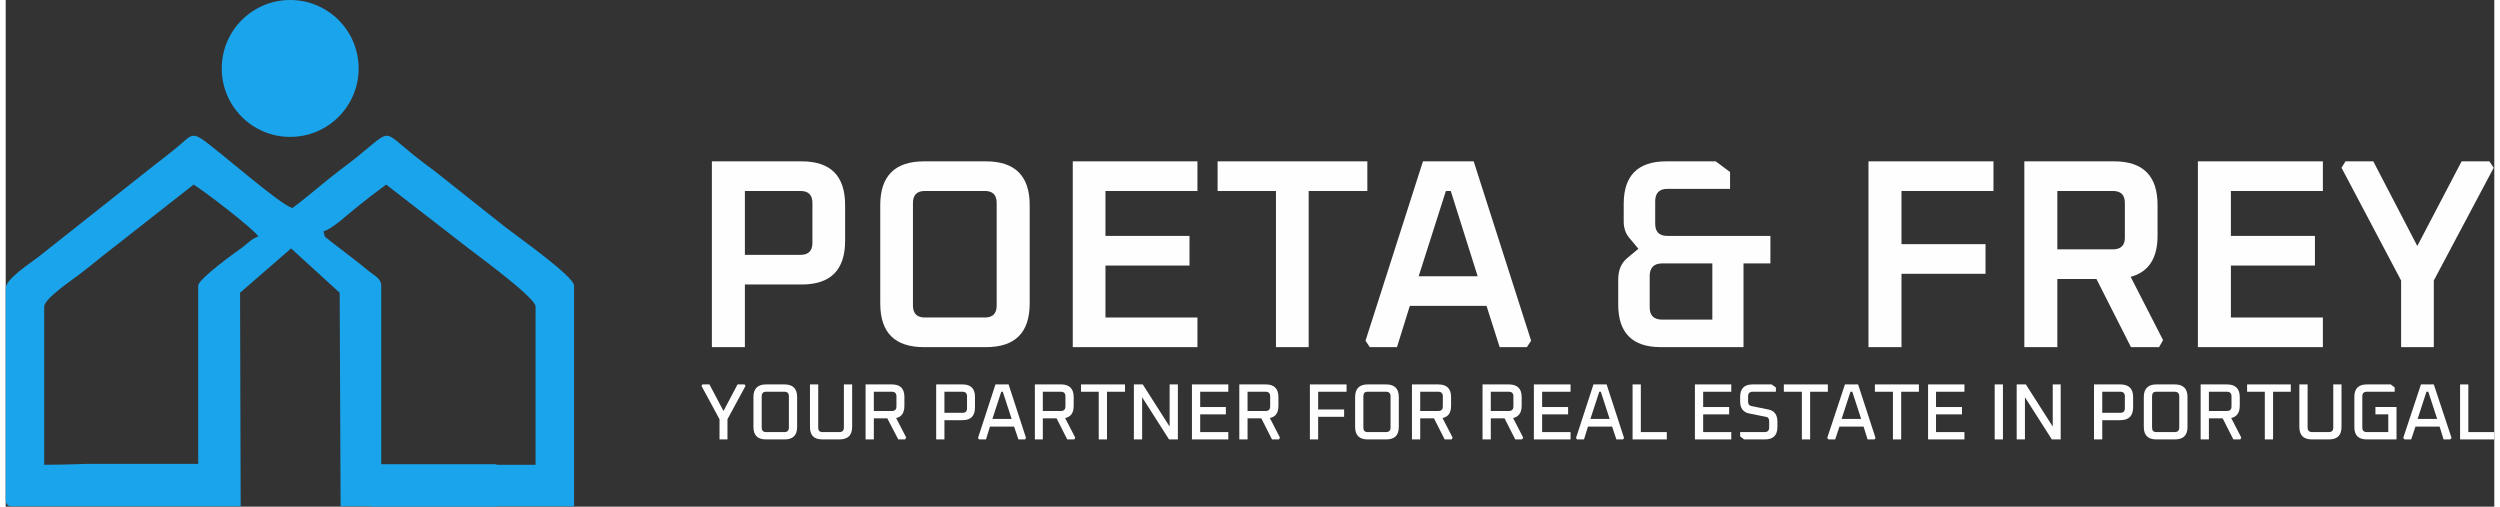 <?xml version="1.0" encoding="UTF-8"?>
<svg xmlns="http://www.w3.org/2000/svg" xmlns:xlink="http://www.w3.org/1999/xlink" xmlns:xodm="http://www.corel.com/coreldraw/odm/2003" xml:space="preserve" width="301px" height="61px" version="1.1" style="shape-rendering:geometricPrecision; text-rendering:geometricPrecision; image-rendering:optimizeQuality; fill-rule:evenodd; clip-rule:evenodd" viewBox="0 0 81.44 16.58">
 <rect x="0" y="0" width="81.44" height="16.58" fill="#333333" stroke="none"/>
 <defs>
  <style type="text/css">
   
    .fil0 {fill:#1AA4EB}
    .fil1 {fill:#FEFEFE;fill-rule:nonzero}
   
  </style>
 </defs>
 <g id="Ebene_x0020_1">
  <path class="fil0" d="M0 9.44l0 6.88c0,0.19 0.06,0.25 0.24,0.25l2.69 0 0.46 0 2.91 0 0.71 0 0.68 0 -0.02 -6.99 1.67 -1.45 1.59 1.45 0.03 6.99 1.02 0 0 0.01 4.08 0 0 -0.01 2.54 0 0 -7.22c0,-0.31 -1.91,-1.65 -2.24,-1.91l-2.32 -1.84c-0.28,-0.21 -0.5,-0.37 -0.78,-0.6 -1.07,-0.87 -0.53,-0.75 -2.34,0.58 -0.54,0.41 -1.01,0.84 -1.54,1.23 -0.43,-0.13 -2.39,-1.87 -2.96,-2.26 -0.33,-0.22 -0.42,-0.06 -0.66,0.14 -0.39,0.34 -0.77,0.61 -1.18,0.94l-3.5 2.77c-0.25,0.2 -1.08,0.72 -1.08,1.04zm12.29 5.75l0 -5.84c0,-0.24 -0.24,-0.34 -0.41,-0.48 -0.2,-0.16 -0.3,-0.25 -0.5,-0.4l-0.78 -0.6c-0.19,-0.18 -0.13,-0.02 -0.2,-0.3 0.29,-0.08 0.79,-0.55 1.04,-0.75 0.33,-0.27 0.67,-0.53 1.01,-0.78l2.48 1.92c0.25,0.21 2.41,1.76 2.41,2.07l0 5.18 -1.28 0 0 -0.02 -3.77 0zm-9.36 -0.01c-0.32,-0.01 -0.83,0.03 -1.67,0.03l0 -5.18c0,-0.26 0.96,-0.9 1.15,-1.05 0.45,-0.34 0.79,-0.64 1.23,-0.97l2.51 -1.97c0.29,0.17 1.97,1.45 2.12,1.7 -0.2,0.06 -0.34,0.21 -0.53,0.36 -0.24,0.17 -1.44,1.03 -1.44,1.25l0 5.83 -3.37 0z"></path>
  <circle class="fil0" cx="9.31" cy="2.24" r="2.24"></circle>
  <path class="fil1" d="M23.11 11.36l0 -6.08 2.94 0c0.95,0 1.42,0.48 1.42,1.43l0 1.17c0,0.95 -0.47,1.43 -1.42,1.43l-1.86 0 0 2.05 -1.08 0zm1.08 -3.02l1.82 0c0.26,0 0.39,-0.13 0.39,-0.39l0 -1.31c0,-0.26 -0.13,-0.39 -0.39,-0.39l-1.82 0 0 2.09z"></path>
  <path id="_1" class="fil1" d="M28.62 9.93l0 -3.22c0,-0.95 0.48,-1.43 1.43,-1.43l2.03 0c0.95,0 1.43,0.48 1.43,1.43l0 3.22c0,0.96 -0.48,1.43 -1.43,1.43l-2.03 0c-0.95,0 -1.43,-0.47 -1.43,-1.43zm1.07 0.07c0,0.26 0.13,0.39 0.39,0.39l1.97 0c0.25,0 0.38,-0.13 0.38,-0.39l0 -3.36c0,-0.26 -0.13,-0.39 -0.38,-0.39l-1.97 0c-0.26,0 -0.39,0.13 -0.39,0.39l0 3.36z"></path>
  <polygon id="_2" class="fil1" points="34.92,11.36 34.92,5.28 39,5.28 39,6.25 35.99,6.25 35.99,7.72 38.74,7.72 38.74,8.69 35.99,8.69 35.99,10.39 39,10.39 39,11.36 "></polygon>
  <polygon id="_3" class="fil1" points="39.66,6.25 39.66,5.28 44.56,5.28 44.56,6.25 42.64,6.25 42.64,11.36 41.57,11.36 41.57,6.25 "></polygon>
  <path id="_4" class="fil1" d="M44.5 11.15l1.88 -5.87 1.66 0 1.88 5.87 -0.14 0.21 -0.89 0 -0.43 -1.35 -2.51 0 -0.42 1.35 -0.89 0 -0.14 -0.21zm1.74 -2.11l1.93 0 -0.88 -2.79 -0.16 0 -0.89 2.79z"></path>
  <path id="_5" class="fil1" d="M52.77 9.97l0 -0.82c0,-0.31 0.1,-0.54 0.29,-0.7l0.37 -0.31 -0.31 -0.37c-0.11,-0.14 -0.17,-0.31 -0.17,-0.51l0 -0.59c0,-0.92 0.46,-1.39 1.39,-1.39l1.62 0 0.47 0.35 0 0.55 -2.05 0c-0.27,0 -0.4,0.14 -0.4,0.41l0 0.73c0,0.27 0.13,0.4 0.4,0.4l3.37 0 0 0.9 -0.88 0 0 2.74 -2.71 0c-0.92,0 -1.39,-0.46 -1.39,-1.39zm1.03 0.09c0,0.27 0.14,0.4 0.41,0.4l1.64 0 0 -1.84 -1.64 0c-0.27,0 -0.41,0.14 -0.41,0.41l0 1.03z"></path>
  <polygon id="_6" class="fil1" points="60.96,11.36 60.96,5.28 65.05,5.28 65.05,6.25 62.04,6.25 62.04,7.99 64.79,7.99 64.79,8.96 62.04,8.96 62.04,11.36 "></polygon>
  <path id="_7" class="fil1" d="M66.06 11.36l0 -6.08 2.94 0c0.95,0 1.42,0.48 1.42,1.43l0 1c0,0.74 -0.29,1.19 -0.88,1.35l1.06 2.07 -0.13 0.23 -0.92 0 -1.13 -2.23 -1.28 0 0 2.23 -1.08 0zm1.08 -3.2l1.82 0c0.26,0 0.39,-0.13 0.39,-0.38l0 -1.14c0,-0.26 -0.13,-0.39 -0.39,-0.39l-1.82 0 0 1.91z"></path>
  <polygon id="_8" class="fil1" points="71.74,11.36 71.74,5.28 75.83,5.28 75.83,6.25 72.82,6.25 72.82,7.72 75.57,7.72 75.57,8.69 72.82,8.69 72.82,10.39 75.83,10.39 75.83,11.36 "></polygon>
  <polygon id="_9" class="fil1" points="76.44,5.49 76.57,5.28 77.48,5.28 78.92,8.05 80.37,5.28 81.28,5.28 81.42,5.49 79.46,9.18 79.46,11.36 78.39,11.36 78.39,9.18 "></polygon>
  <polygon class="fil1" points="22.77,12.63 22.8,12.58 23.03,12.58 23.49,13.45 23.95,12.58 24.18,12.58 24.21,12.63 23.62,13.72 23.62,14.38 23.36,14.38 23.36,13.72 "></polygon>
  <path id="_1_0" class="fil1" d="M24.47 13.97l0 -0.98c0,-0.27 0.14,-0.41 0.41,-0.41l0.61 0c0.27,0 0.41,0.14 0.41,0.41l0 0.98c0,0.28 -0.14,0.41 -0.41,0.41l-0.61 0c-0.27,0 -0.41,-0.13 -0.41,-0.41zm0.27 0.02c0,0.1 0.05,0.15 0.14,0.15l0.61 0c0.09,0 0.14,-0.05 0.14,-0.15l0 -1.02c0,-0.1 -0.05,-0.15 -0.14,-0.15l-0.61 0c-0.09,0 -0.14,0.05 -0.14,0.15l0 1.02z"></path>
  <path id="_2_1" class="fil1" d="M26.32 13.97l0 -1.39 0.27 0 0 1.41c0,0.1 0.04,0.15 0.14,0.15l0.55 0c0.1,0 0.15,-0.05 0.15,-0.15l0 -1.41 0.27 0 0 1.39c0,0.28 -0.14,0.41 -0.42,0.41l-0.55 0c-0.28,0 -0.41,-0.13 -0.41,-0.41z"></path>
  <path id="_3_2" class="fil1" d="M28.14 14.38l0 -1.8 0.86 0c0.28,0 0.41,0.14 0.41,0.41l0 0.29c0,0.23 -0.09,0.36 -0.27,0.4l0.33 0.64 -0.04 0.06 -0.22 0 -0.36 -0.69 -0.44 0 0 0.69 -0.27 0zm0.27 -0.93l0.59 0c0.1,0 0.15,-0.05 0.15,-0.15l0 -0.33c0,-0.1 -0.05,-0.15 -0.15,-0.15l-0.59 0 0 0.63z"></path>
  <path id="_4_3" class="fil1" d="M30.45 14.38l0 -1.8 0.86 0c0.28,0 0.41,0.14 0.41,0.41l0 0.34c0,0.28 -0.13,0.42 -0.41,0.42l-0.59 0 0 0.63 -0.27 0zm0.27 -0.87l0.59 0c0.1,0 0.15,-0.05 0.15,-0.15l0 -0.39c0,-0.1 -0.05,-0.15 -0.15,-0.15l-0.59 0 0 0.69z"></path>
  <path id="_5_4" class="fil1" d="M31.82 14.33l0.57 -1.75 0.43 0 0.57 1.75 -0.03 0.05 -0.22 0 -0.14 -0.42 -0.79 0 -0.13 0.42 -0.23 0 -0.03 -0.05zm0.47 -0.62l0.63 0 -0.29 -0.89 -0.05 0 -0.29 0.89z"></path>
  <path id="_6_5" class="fil1" d="M33.68 14.38l0 -1.8 0.86 0c0.27,0 0.41,0.14 0.41,0.41l0 0.29c0,0.23 -0.09,0.36 -0.28,0.4l0.33 0.64 -0.03 0.06 -0.23 0 -0.35 -0.69 -0.45 0 0 0.69 -0.26 0zm0.26 -0.93l0.59 0c0.1,0 0.15,-0.05 0.15,-0.15l0 -0.33c0,-0.1 -0.05,-0.15 -0.15,-0.15l-0.59 0 0 0.63z"></path>
  <polygon id="_7_6" class="fil1" points="35.19,12.82 35.19,12.58 36.63,12.58 36.63,12.82 36.04,12.82 36.04,14.38 35.77,14.38 35.77,12.82 "></polygon>
  <polygon id="_8_7" class="fil1" points="36.92,14.38 36.92,12.58 37.21,12.58 38.09,13.96 38.09,12.58 38.36,12.58 38.36,14.38 38.07,14.38 37.19,13 37.19,14.38 "></polygon>
  <polygon id="_9_8" class="fil1" points="38.82,14.38 38.82,12.58 40.01,12.58 40.01,12.82 39.09,12.82 39.09,13.32 39.93,13.32 39.93,13.56 39.09,13.56 39.09,14.14 40.01,14.14 40.01,14.38 "></polygon>
  <path id="_10" class="fil1" d="M40.37 14.38l0 -1.8 0.87 0c0.27,0 0.41,0.14 0.41,0.41l0 0.29c0,0.23 -0.09,0.36 -0.28,0.4l0.33 0.64 -0.03 0.06 -0.23 0 -0.35 -0.69 -0.45 0 0 0.69 -0.27 0zm0.27 -0.93l0.59 0c0.1,0 0.15,-0.05 0.15,-0.15l0 -0.33c0,-0.1 -0.05,-0.15 -0.15,-0.15l-0.59 0 0 0.63z"></path>
  <polygon id="_11" class="fil1" points="42.68,14.38 42.68,12.58 43.88,12.58 43.88,12.82 42.95,12.82 42.95,13.4 43.8,13.4 43.8,13.64 42.95,13.64 42.95,14.38 "></polygon>
  <path id="_12" class="fil1" d="M44.16 13.97l0 -0.98c0,-0.27 0.14,-0.41 0.41,-0.41l0.61 0c0.27,0 0.41,0.14 0.41,0.41l0 0.98c0,0.28 -0.14,0.41 -0.41,0.41l-0.61 0c-0.27,0 -0.41,-0.13 -0.41,-0.41zm0.27 0.02c0,0.1 0.04,0.15 0.14,0.15l0.6 0c0.1,0 0.15,-0.05 0.15,-0.15l0 -1.02c0,-0.1 -0.05,-0.15 -0.15,-0.15l-0.6 0c-0.1,0 -0.14,0.05 -0.14,0.15l0 1.02z"></path>
  <path id="_13" class="fil1" d="M46.02 14.38l0 -1.8 0.86 0c0.28,0 0.42,0.14 0.42,0.41l0 0.29c0,0.23 -0.09,0.36 -0.28,0.4l0.33 0.64 -0.03 0.06 -0.23 0 -0.35 -0.69 -0.45 0 0 0.69 -0.27 0zm0.27 -0.93l0.59 0c0.1,0 0.15,-0.05 0.15,-0.15l0 -0.33c0,-0.1 -0.05,-0.15 -0.15,-0.15l-0.59 0 0 0.63z"></path>
  <path id="_14" class="fil1" d="M48.33 14.38l0 -1.8 0.86 0c0.28,0 0.42,0.14 0.42,0.41l0 0.29c0,0.23 -0.1,0.36 -0.28,0.4l0.33 0.64 -0.04 0.06 -0.22 0 -0.35 -0.69 -0.45 0 0 0.69 -0.27 0zm0.27 -0.93l0.59 0c0.1,0 0.15,-0.05 0.15,-0.15l0 -0.33c0,-0.1 -0.05,-0.15 -0.15,-0.15l-0.59 0 0 0.63z"></path>
  <polygon id="_15" class="fil1" points="50.01,14.38 50.01,12.58 51.21,12.58 51.21,12.82 50.28,12.82 50.28,13.32 51.13,13.32 51.13,13.56 50.28,13.56 50.28,14.14 51.21,14.14 51.21,14.38 "></polygon>
  <path id="_16" class="fil1" d="M51.39 14.33l0.57 -1.75 0.43 0 0.57 1.75 -0.03 0.05 -0.22 0 -0.14 -0.42 -0.79 0 -0.13 0.42 -0.23 0 -0.03 -0.05zm0.47 -0.62l0.63 0 -0.29 -0.89 -0.05 0 -0.29 0.89z"></path>
  <polygon id="_17" class="fil1" points="53.24,14.38 53.24,12.58 53.51,12.58 53.51,14.14 54.36,14.14 54.36,14.38 "></polygon>
  <polygon id="_18" class="fil1" points="55.28,14.38 55.28,12.58 56.47,12.58 56.47,12.82 55.55,12.82 55.55,13.32 56.4,13.32 56.4,13.56 55.55,13.56 55.55,14.14 56.47,14.14 56.47,14.38 "></polygon>
  <path id="_19" class="fil1" d="M56.76 14.28l0 -0.14 0.8 0c0.1,0 0.15,-0.05 0.15,-0.15l0 -0.2c0,-0.09 -0.03,-0.14 -0.11,-0.15l-0.55 -0.11c-0.19,-0.04 -0.29,-0.17 -0.29,-0.4l0 -0.14c0,-0.27 0.13,-0.41 0.41,-0.41l0.62 0 0.14 0.1 0 0.14 -0.76 0c-0.1,0 -0.15,0.05 -0.15,0.15l0 0.17c0,0.09 0.04,0.14 0.12,0.15l0.54 0.11c0.2,0.04 0.3,0.17 0.3,0.4l0 0.17c0,0.28 -0.14,0.41 -0.41,0.41l-0.68 0 -0.13 -0.1z"></path>
  <polygon id="_20" class="fil1" points="58.19,12.82 58.19,12.58 59.63,12.58 59.63,12.82 59.05,12.82 59.05,14.38 58.78,14.38 58.78,12.82 "></polygon>
  <path id="_21" class="fil1" d="M59.61 14.33l0.58 -1.75 0.43 0 0.57 1.75 -0.03 0.05 -0.23 0 -0.13 -0.42 -0.79 0 -0.14 0.42 -0.22 0 -0.04 -0.05zm0.47 -0.62l0.64 0 -0.29 -0.89 -0.06 0 -0.29 0.89z"></path>
  <polygon id="_22" class="fil1" points="61.17,12.82 61.17,12.58 62.61,12.58 62.61,12.82 62.03,12.82 62.03,14.38 61.76,14.38 61.76,12.82 "></polygon>
  <polygon id="_23" class="fil1" points="62.91,14.38 62.91,12.58 64.1,12.58 64.1,12.82 63.17,12.82 63.17,13.32 64.02,13.32 64.02,13.56 63.17,13.56 63.17,14.14 64.1,14.14 64.1,14.38 "></polygon>
  <polygon id="_24" class="fil1" points="65.09,14.38 65.09,12.58 65.36,12.58 65.36,14.38 "></polygon>
  <polygon id="_25" class="fil1" points="65.81,14.38 65.81,12.58 66.11,12.58 66.99,13.96 66.99,12.58 67.25,12.58 67.25,14.38 66.96,14.38 66.08,13 66.08,14.38 "></polygon>
  <path id="_26" class="fil1" d="M68.34 14.38l0 -1.8 0.86 0c0.28,0 0.42,0.14 0.42,0.41l0 0.34c0,0.28 -0.14,0.42 -0.42,0.42l-0.59 0 0 0.63 -0.27 0zm0.27 -0.87l0.59 0c0.1,0 0.15,-0.05 0.15,-0.15l0 -0.39c0,-0.1 -0.05,-0.15 -0.15,-0.15l-0.59 0 0 0.69z"></path>
  <path id="_27" class="fil1" d="M69.97 13.97l0 -0.98c0,-0.27 0.14,-0.41 0.41,-0.41l0.61 0c0.27,0 0.41,0.14 0.41,0.41l0 0.98c0,0.28 -0.14,0.41 -0.41,0.41l-0.61 0c-0.27,0 -0.41,-0.13 -0.41,-0.41zm0.27 0.02c0,0.1 0.04,0.15 0.14,0.15l0.6 0c0.1,0 0.15,-0.05 0.15,-0.15l0 -1.02c0,-0.1 -0.05,-0.15 -0.15,-0.15l-0.6 0c-0.1,0 -0.14,0.05 -0.14,0.15l0 1.02z"></path>
  <path id="_28" class="fil1" d="M71.83 14.38l0 -1.8 0.86 0c0.28,0 0.42,0.14 0.42,0.41l0 0.29c0,0.23 -0.1,0.36 -0.28,0.4l0.33 0.64 -0.03 0.06 -0.23 0 -0.35 -0.69 -0.45 0 0 0.69 -0.27 0zm0.27 -0.93l0.59 0c0.1,0 0.15,-0.05 0.15,-0.15l0 -0.33c0,-0.1 -0.05,-0.15 -0.15,-0.15l-0.59 0 0 0.63z"></path>
  <polygon id="_29" class="fil1" points="73.35,12.82 73.35,12.58 74.78,12.58 74.78,12.82 74.2,12.82 74.2,14.38 73.93,14.38 73.93,12.82 "></polygon>
  <path id="_30" class="fil1" d="M75.06 13.97l0 -1.39 0.27 0 0 1.41c0,0.1 0.05,0.15 0.15,0.15l0.55 0c0.09,0 0.14,-0.05 0.14,-0.15l0 -1.41 0.27 0 0 1.39c0,0.28 -0.14,0.41 -0.41,0.41l-0.56 0c-0.27,0 -0.41,-0.13 -0.41,-0.41z"></path>
  <path id="_31" class="fil1" d="M76.86 13.97l0 -0.98c0,-0.27 0.13,-0.41 0.41,-0.41l0.78 0 0.13 0.1 0 0.14 -0.91 0c-0.1,0 -0.15,0.05 -0.15,0.15l0 1.02c0,0.1 0.05,0.15 0.15,0.15l0.7 0 0 -0.58 -0.42 0 0 -0.24 0.69 0 0 1.06 -0.97 0c-0.28,0 -0.41,-0.13 -0.41,-0.41z"></path>
  <path id="_32" class="fil1" d="M78.46 14.33l0.58 -1.75 0.42 0 0.58 1.75 -0.04 0.05 -0.22 0 -0.13 -0.42 -0.79 0 -0.14 0.42 -0.22 0 -0.04 -0.05zm0.47 -0.62l0.64 0 -0.29 -0.89 -0.06 0 -0.29 0.89z"></path>
  <polygon id="_33" class="fil1" points="80.32,14.38 80.32,12.58 80.59,12.58 80.59,14.14 81.44,14.14 81.44,14.38 "></polygon>
 </g>
</svg>
